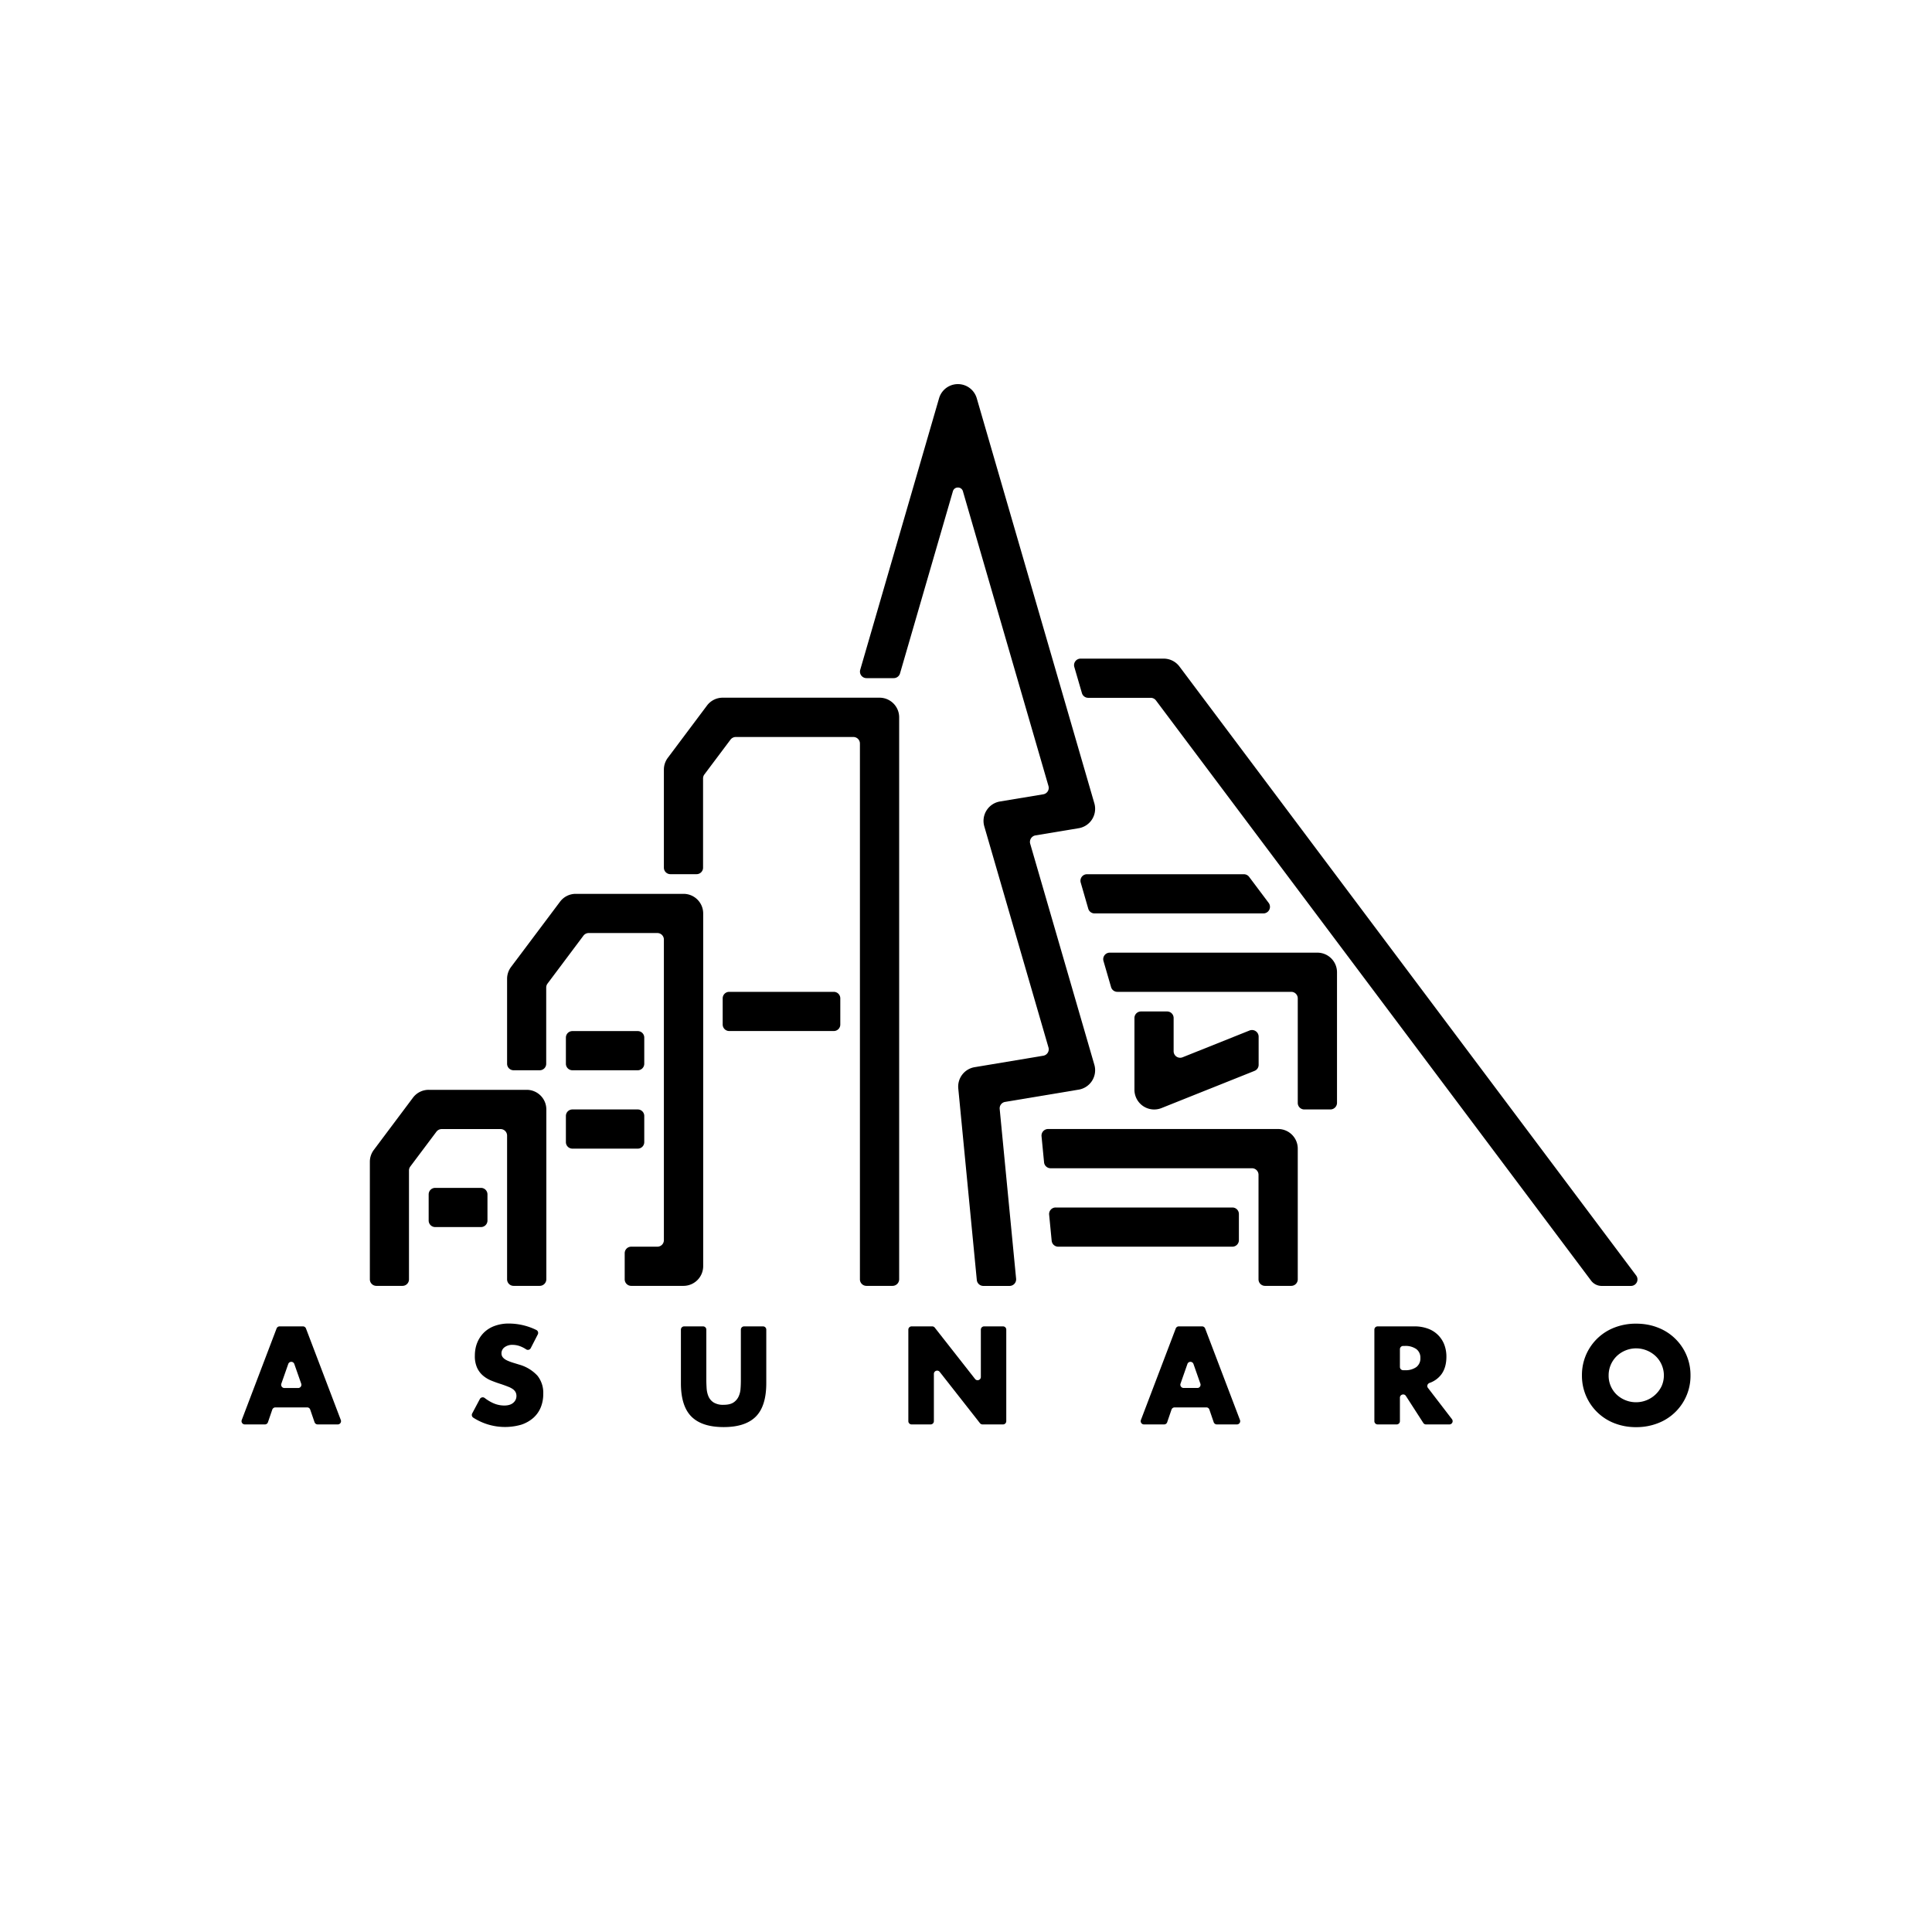 <?xml version="1.0" encoding="UTF-8"?>
<svg data-bbox="0 0 32 32" viewBox="0 0 32 32" height="32" width="32" xmlns="http://www.w3.org/2000/svg" data-type="tint">
    <g>
        <path fill="#FFFFFF" d="M32 0v32H0V0h32z"/>
        <path d="M5.087 23.311h-.526a.055.055 0 0 0-.051.036l-.072.21a.053.053 0 0 1-.051.036h-.333a.054.054 0 0 1-.05-.073l.577-1.516a.054.054 0 0 1 .05-.035h.387c.022 0 .042.014.05.035l.577 1.516a.054.054 0 0 1-.05.073h-.334a.055.055 0 0 1-.051-.036l-.072-.21a.053.053 0 0 0-.051-.036zm-.098-.393-.114-.325a.053.053 0 0 0-.101 0l-.114.325a.054.054 0 0 0 .05.072h.228a.054.054 0 0 0 .051-.072z"/>
        <path d="M8.791 22.329a.053.053 0 0 1-.077.02.478.478 0 0 0-.089-.047.364.364 0 0 0-.134-.027.212.212 0 0 0-.133.039.123.123 0 0 0-.052.101c0 .029.009.052.026.071.017.019.04.035.068.048s.06.025.095.036l.104.032a.651.651 0 0 1 .303.184.454.454 0 0 1 .096.3.583.583 0 0 1-.042.226.472.472 0 0 1-.123.173.578.578 0 0 1-.198.112.972.972 0 0 1-.796-.116.054.054 0 0 1-.018-.07l.127-.239a.054.054 0 0 1 .08-.017.69.69 0 0 0 .138.084.457.457 0 0 0 .183.041c.069 0 .12-.016.154-.047a.144.144 0 0 0 .051-.108.144.144 0 0 0-.013-.064.152.152 0 0 0-.043-.05.338.338 0 0 0-.079-.042 2.554 2.554 0 0 0-.117-.043 2.015 2.015 0 0 1-.16-.057.503.503 0 0 1-.14-.083.38.38 0 0 1-.099-.13.461.461 0 0 1-.038-.199c0-.08.013-.153.04-.219a.5.5 0 0 1 .112-.168.495.495 0 0 1 .177-.109.668.668 0 0 1 .234-.039 1.04 1.04 0 0 1 .456.107.054.054 0 0 1 .024.072l-.117.228z"/>
        <path d="M11.645 21.969c.03 0 .054.024.054.054v.829c0 .047.002.096.005.145.004.05.014.094.032.135.018.04.046.073.085.098a.301.301 0 0 0 .164.038c.07 0 .125-.013.163-.038a.237.237 0 0 0 .085-.098.362.362 0 0 0 .033-.135c.004-.05.005-.098.005-.145v-.829c0-.03.024-.054.054-.054h.313c.03 0 .054.024.054.054v.887c0 .253-.058.437-.173.553-.116.116-.293.174-.533.174-.24 0-.418-.058-.534-.174-.116-.116-.174-.301-.174-.553v-.887c0-.03.024-.054.054-.054h.313z"/>
        <path d="M15.045 23.539v-1.516c0-.03.024-.054.054-.054h.342c.016 0 .032.008.042.021l.667.85c.031.04.096.018.096-.033v-.784c0-.03.024-.054.054-.054h.313c.03 0 .054.024.054.054v1.516c0 .03-.024.054-.054.054h-.34a.054.054 0 0 1-.042-.021l-.667-.85a.054.054 0 0 0-.096.033v.784c0 .03-.024.054-.054.054h-.315a.054.054 0 0 1-.054-.054z"/>
        <path d="M19.981 23.311h-.526a.055.055 0 0 0-.051.036l-.072.21a.053.053 0 0 1-.051.036h-.334a.054.054 0 0 1-.05-.073l.577-1.516a.054.054 0 0 1 .05-.035h.387c.022 0 .042.014.05.035l.577 1.516a.054.054 0 0 1-.05.073h-.334a.055.055 0 0 1-.051-.036l-.072-.21a.052.052 0 0 0-.05-.036zm-.099-.393-.114-.325a.053.053 0 0 0-.101 0l-.114.325a.054.054 0 0 0 .051.071h.228c.037.001.062-.036.05-.071z"/>
        <path d="M24.006 23.593h-.387a.053.053 0 0 1-.045-.025l-.288-.447c-.029-.045-.099-.024-.099.029v.389c0 .03-.024.054-.054.054h-.315a.054.054 0 0 1-.054-.054v-1.516c0-.03.024-.054.054-.054h.603a.64.64 0 0 1 .237.04.453.453 0 0 1 .266.268.56.56 0 0 1 .033.194c0 .123-.03.224-.089.3a.416.416 0 0 1-.191.135c-.034.013-.048.054-.025.083l.397.517a.054.054 0 0 1-.043.087zm-.819-.952c0 .03.024.054.054.054h.026a.307.307 0 0 0 .192-.052.178.178 0 0 0 .067-.149.177.177 0 0 0-.067-.149.311.311 0 0 0-.192-.052h-.026a.054.054 0 0 0-.054.054v.294z"/>
        <path d="M26.202 22.781a.838.838 0 0 1 .535-.791.969.969 0 0 1 .363-.066c.131 0 .251.022.362.066a.84.84 0 0 1 .538.791.838.838 0 0 1-.538.791.971.971 0 0 1-.362.066.969.969 0 0 1-.363-.066.84.84 0 0 1-.535-.791zm.442 0a.432.432 0 0 0 .136.321.47.47 0 0 0 .741-.142.44.44 0 0 0 0-.358.435.435 0 0 0-.1-.142.475.475 0 0 0-.321-.127.466.466 0 0 0-.32.127.443.443 0 0 0-.136.321z"/>
        <path d="M8.939 21.298h-.432a.108.108 0 0 1-.108-.108v-2.381a.108.108 0 0 0-.108-.108h-.975a.11.11 0 0 0-.087.043l-.433.577a.11.11 0 0 0-.022.065v1.804c0 .06-.048.108-.108.108h-.432a.108.108 0 0 1-.108-.108v-1.948c0-.07.023-.139.065-.195l.649-.866a.324.324 0 0 1 .26-.13h1.624c.179 0 .325.145.325.325v2.814a.11.11 0 0 1-.11.108z"/>
        <path d="M7.1 20.216v-.433c0-.06.048-.108.108-.108h.758c.06 0 .108.048.108.108v.433c0 .06-.048.108-.108.108h-.758a.108.108 0 0 1-.108-.108z"/>
        <path d="M11.321 21.298h-.866a.108.108 0 0 1-.108-.108v-.433c0-.06.048-.108.108-.108h.433c.06 0 .108-.048.108-.108v-4.979a.108.108 0 0 0-.108-.108H9.751a.11.11 0 0 0-.087.043l-.595.794a.11.11 0 0 0-.022.065v1.263c0 .06-.048.108-.108.108h-.432a.108.108 0 0 1-.108-.108v-1.407c0-.07.023-.139.065-.195l.812-1.082a.324.324 0 0 1 .26-.13h1.786c.179 0 .325.145.325.325v5.845a.327.327 0 0 1-.326.323z"/>
        <path d="M14.784 21.298h-.433a.108.108 0 0 1-.108-.108v-8.875a.108.108 0 0 0-.108-.108h-1.948a.11.11 0 0 0-.087.043l-.433.577a.11.11 0 0 0-.022.065v1.479c0 .06-.048.108-.108.108h-.433a.108.108 0 0 1-.108-.108v-1.624c0-.07.023-.139.065-.195l.649-.866a.324.324 0 0 1 .26-.13h2.598c.179 0 .325.145.325.325v9.308a.11.11 0 0 1-.109.109z"/>
        <path d="M10.563 17.727H9.481a.108.108 0 0 1-.108-.108v-.433c0-.06.048-.108.108-.108h1.082c.06 0 .108.048.108.108v.433a.108.108 0 0 1-.108.108z"/>
        <path d="M13.81 17.077h-1.732a.108.108 0 0 1-.108-.108v-.433c0-.06.048-.108.108-.108h1.732c.06 0 .108.048.108.108v.433c0 .06-.048.108-.108.108z"/>
        <path d="M10.563 19.025H9.481a.108.108 0 0 1-.108-.108v-.433c0-.06.048-.108.108-.108h1.082c.06 0 .108.048.108.108v.433c0 .06-.048.108-.108.108z"/>
        <path d="m26.354 21.212-7.208-9.611a.109.109 0 0 0-.087-.043h-1.035a.108.108 0 0 1-.104-.078l-.126-.433a.108.108 0 0 1 .104-.138h1.377c.102 0 .198.048.26.13L27.1 21.126a.108.108 0 0 1-.087.173h-.487a.22.22 0 0 1-.172-.087z"/>
        <path d="M20.926 15.129h-2.797a.108.108 0 0 1-.104-.078l-.125-.433a.108.108 0 0 1 .104-.138h2.598a.11.11 0 0 1 .087.043l.325.433a.109.109 0 0 1-.088.173z"/>
        <path d="M22.036 18.376h-.433a.108.108 0 0 1-.108-.108v-1.732a.108.108 0 0 0-.108-.108h-2.88a.108.108 0 0 1-.104-.078l-.126-.433a.108.108 0 0 1 .104-.138h3.439c.179 0 .325.145.325.325v2.165a.11.11 0 0 1-.109.107z"/>
        <path d="M20.412 20.649h-2.885a.109.109 0 0 1-.108-.098l-.042-.433a.108.108 0 0 1 .108-.118h2.927c.06 0 .108.048.108.108v.433a.108.108 0 0 1-.108.108z"/>
        <path d="M21.386 21.298h-.433a.108.108 0 0 1-.108-.108v-1.732a.108.108 0 0 0-.108-.108h-3.336a.109.109 0 0 1-.108-.098l-.042-.433a.109.109 0 0 1 .108-.119h3.811c.179 0 .325.145.325.325v2.165c0 .06-.049.108-.109.108z"/>
        <path d="m17.149 13.837.71-.118a.326.326 0 0 0 .267-.413l-1.948-6.71a.325.325 0 0 0-.624 0l-1.306 4.498a.108.108 0 0 0 .104.138h.451a.108.108 0 0 0 .104-.078l.876-3.017c.024-.083.142-.083.166 0l1.417 4.882a.108.108 0 0 1-.086.137l-.71.118a.326.326 0 0 0-.267.413l1.063 3.662a.108.108 0 0 1-.086.137l-1.138.19a.326.326 0 0 0-.27.352l.307 3.173a.109.109 0 0 0 .108.098h.435a.109.109 0 0 0 .108-.119l-.272-2.812a.108.108 0 0 1 .09-.117l1.211-.202a.326.326 0 0 0 .267-.413l-1.063-3.662a.11.11 0 0 1 .086-.137z"/>
        <path d="m20.697 17.068-1.11.444a.108.108 0 0 1-.148-.1v-.551a.108.108 0 0 0-.108-.108h-.433a.108.108 0 0 0-.108.108v1.183a.327.327 0 0 0 .446.31l1.543-.617a.107.107 0 0 0 .068-.1v-.466a.11.11 0 0 0-.15-.103z"/>
    </g>
</svg>
